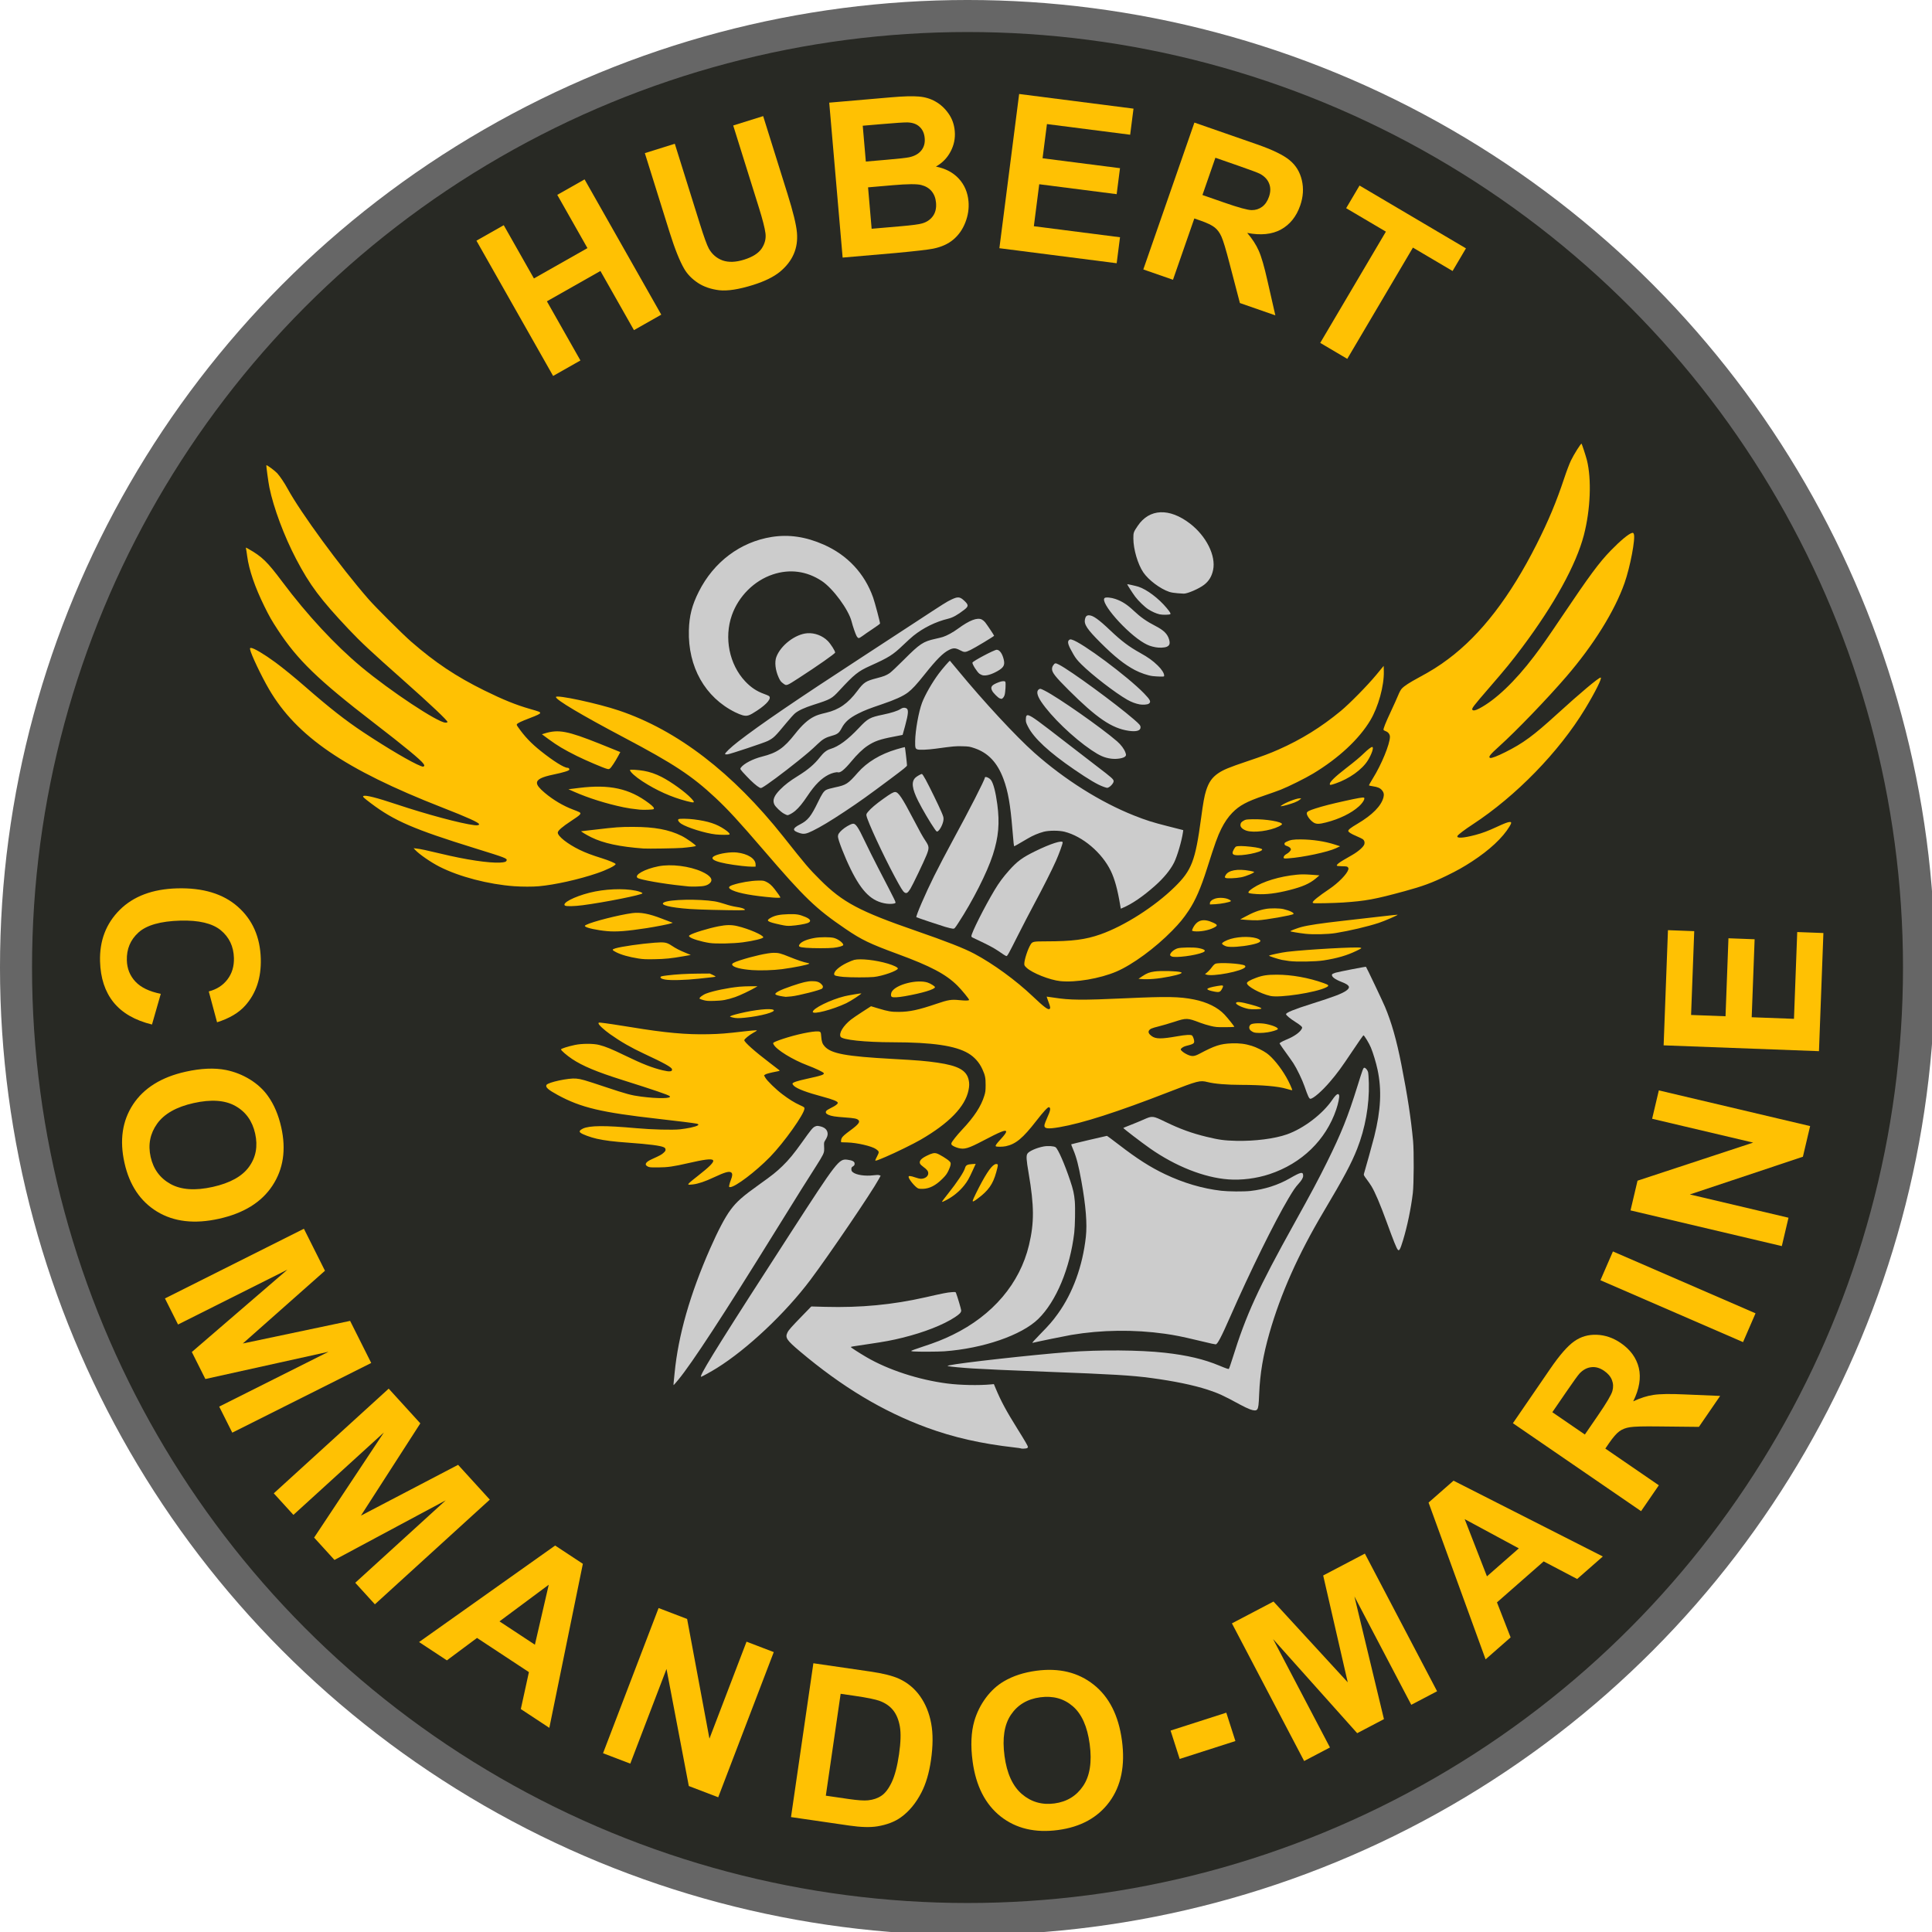 <?xml version="1.0" encoding="UTF-8" standalone="no"?>
<!-- Created with Inkscape (http://www.inkscape.org/) -->

<svg
   xmlns:dc="http://purl.org/dc/elements/1.1/"
   xmlns:cc="http://creativecommons.org/ns#"
   xmlns:rdf="http://www.w3.org/1999/02/22-rdf-syntax-ns#"
   xmlns:svg="http://www.w3.org/2000/svg"
   xmlns="http://www.w3.org/2000/svg"
   xmlns:sodipodi="http://sodipodi.sourceforge.net/DTD/sodipodi-0.dtd"
   xmlns:inkscape="http://www.inkscape.org/namespaces/inkscape"
   width="64.266mm"
   height="64.266mm"
   viewBox="0 0 64.266 64.266"
   version="1.1"
   id="svg8"
   inkscape:version="0.92.4 (5da689c313, 2019-01-14)"
   sodipodi:docname="commando hubertv1.svg">
  <defs
     id="defs2">
    <pattern
       y="0"
       x="0"
       height="6"
       width="6"
       patternUnits="userSpaceOnUse"
       id="EMFhbasepattern" />
  </defs>
  <sodipodi:namedview
     id="base"
     pagecolor="#ffffff"
     bordercolor="#666666"
     borderopacity="1.0"
     inkscape:pageopacity="0.0"
     inkscape:pageshadow="2"
     inkscape:zoom="2.8"
     inkscape:cx="173.09968"
     inkscape:cy="138.58398"
     inkscape:document-units="mm"
     inkscape:current-layer="g61"
     showgrid="false"
     fit-margin-top="0"
     fit-margin-left="0"
     fit-margin-right="0"
     fit-margin-bottom="0"
     inkscape:pagecheckerboard="true"
     inkscape:window-width="1920"
     inkscape:window-height="1001"
     inkscape:window-x="-9"
     inkscape:window-y="-9"
     inkscape:window-maximized="1"
     inkscape:snap-nodes="false" />
  <g
     inkscape:label="Calque 1"
     inkscape:groupmode="layer"
     id="layer1"
     transform="translate(-102.427,-151.474)">
    <g
       transform="matrix(0.265,0,0,0.265,102.427,151.474)"
       id="g61">
      <circle
         r="119.437"
         cy="121.447"
         cx="121.447"
         id="path23"
         style="opacity:1;fill:#282924;fill-opacity:1;fill-rule:evenodd;stroke:#666666;stroke-width:4.021;stroke-linejoin:miter;stroke-miterlimit:4;stroke-dasharray:none;stroke-opacity:1" />
      <g
         transform="translate(-386.273,17.64)"
         id="g946">
        <path
           style="fill:#cccccc;stroke-width:0.058"
           d="m 514.42,164.169 c -0.016,-0.016 -0.381,-0.07 -0.809,-0.118 -4.197,-0.477 -7.65,-1.261 -11.017,-2.5 -5.513,-2.03 -10.628,-5.103 -15.908,-9.559 -1.681,-1.418 -1.881,-1.721 -1.569,-2.367 0.153,-0.316 0.469,-0.673 1.854,-2.099 l 1.139,-1.172 1.745,0.048 c 4.442,0.121 8.472,-0.263 12.586,-1.199 2.221,-0.505 2.734,-0.606 3.276,-0.644 0.495,-0.035 0.508,-0.033 0.561,0.104 0.181,0.465 0.649,2.041 0.649,2.188 0,0.253 -0.184,0.452 -0.781,0.845 -1.472,0.968 -3.866,1.908 -6.572,2.578 -1.361,0.337 -2.188,0.491 -4.338,0.808 -2.181,0.321 -2.152,0.316 -2.152,0.377 0,0.054 1.018,0.711 1.941,1.252 2.728,1.6 6.574,2.855 10.159,3.314 1.619,0.208 3.949,0.255 5.467,0.112 l 0.378,-0.036 0.227,0.545 c 0.666,1.596 1.324,2.816 2.738,5.082 0.978,1.566 1.31,2.143 1.31,2.275 0,0.042 -0.051,0.104 -0.112,0.137 -0.114,0.061 -0.716,0.085 -0.77,0.03 z m 28.762,-4.905 c -0.262,-0.093 -0.825,-0.359 -1.251,-0.593 -2.004,-1.1 -2.771,-1.452 -4.099,-1.88 -1.791,-0.577 -4.181,-1.071 -7.057,-1.457 -2.464,-0.331 -4.771,-0.469 -13.175,-0.789 -4.641,-0.177 -7.462,-0.302 -9.219,-0.409 -1.187,-0.072 -2.86,-0.228 -3.071,-0.287 -0.146,-0.04 -0.135,-0.048 0.133,-0.109 1.346,-0.306 10.35,-1.308 14.949,-1.664 3.865,-0.299 8.975,-0.264 12.085,0.085 2.839,0.318 4.914,0.809 6.877,1.628 0.86,0.359 1.121,0.445 1.173,0.391 0.037,-0.039 0.239,-0.62 0.449,-1.292 1.723,-5.527 3.194,-8.74 7.759,-16.955 2.123,-3.82 3.041,-5.54 4.113,-7.707 1.8,-3.638 2.617,-5.678 3.814,-9.521 0.66,-2.121 0.733,-2.316 0.866,-2.316 0.159,0 0.389,0.265 0.468,0.539 0.039,0.136 0.084,0.765 0.1,1.409 0.068,2.731 -0.456,5.672 -1.468,8.231 -0.736,1.862 -1.673,3.616 -4.234,7.927 -3.172,5.339 -5.368,10.269 -6.783,15.223 -0.793,2.777 -1.182,5.092 -1.282,7.634 -0.054,1.362 -0.1,1.725 -0.247,1.921 -0.13,0.175 -0.391,0.173 -0.9,-0.006 z m -72.351,-3.339 c 0.018,-0.168 0.074,-0.724 0.124,-1.236 0.461,-4.724 1.933,-9.877 4.462,-15.618 0.996,-2.261 1.861,-3.902 2.547,-4.83 0.771,-1.044 1.525,-1.71 3.641,-3.218 1.604,-1.144 2.104,-1.541 2.892,-2.304 0.787,-0.76 1.449,-1.565 2.464,-2.993 1.12,-1.576 1.333,-1.834 1.619,-1.96 0.21,-0.093 0.286,-0.099 0.563,-0.043 0.623,0.125 0.964,0.42 1.016,0.879 0.03,0.267 -0.064,0.533 -0.34,0.963 -0.092,0.143 -0.119,0.268 -0.109,0.494 0.038,0.813 0.03,0.878 -0.158,1.277 -0.102,0.216 -0.445,0.792 -0.762,1.28 -0.805,1.239 -2.64,4.17 -5.217,8.332 -6.476,10.46 -10.456,16.551 -12.16,18.609 -0.306,0.37 -0.57,0.673 -0.586,0.673 -0.016,0 -0.014,-0.137 0.004,-0.305 z m 3.439,-0.872 c 0.239,-0.776 3.146,-5.412 11.223,-17.901 5.855,-9.052 6.088,-9.353 7.147,-9.22 0.632,0.08 0.909,0.229 0.907,0.489 -0.002,0.183 -0.039,0.24 -0.246,0.372 -0.13,0.082 -0.16,0.145 -0.16,0.328 0,0.181 0.036,0.256 0.177,0.375 0.418,0.352 1.558,0.522 2.605,0.389 0.41,-0.052 0.607,-0.054 0.727,-0.009 l 0.165,0.063 -0.228,0.421 c -0.882,1.631 -6.263,9.559 -8.598,12.668 -3.137,4.177 -7.921,8.684 -11.737,11.059 -0.715,0.445 -1.891,1.095 -1.98,1.095 -0.023,0 -0.024,-0.059 -0.002,-0.131 z m 26.651,-3.053 c -0.152,-0.012 -0.276,-0.045 -0.276,-0.072 0,-0.028 0.635,-0.259 1.411,-0.513 1.656,-0.543 2.598,-0.914 3.795,-1.497 5.037,-2.451 8.44,-6.456 9.588,-11.282 0.665,-2.797 0.655,-4.889 -0.046,-9.001 -0.294,-1.725 -0.323,-2.187 -0.156,-2.461 0.188,-0.308 1.147,-0.736 2.022,-0.901 0.541,-0.102 1.312,-0.054 1.515,0.094 0.318,0.233 1.133,2.098 1.841,4.213 0.376,1.123 0.489,1.635 0.573,2.588 0.07,0.794 0.029,3.087 -0.07,3.926 -0.524,4.453 -2.267,8.63 -4.516,10.826 -2.095,2.045 -6.921,3.707 -11.798,4.063 -0.759,0.055 -3.258,0.066 -3.883,0.017 z m 37.444,-0.983 c -0.224,-0.047 -1.101,-0.253 -1.949,-0.457 -1.714,-0.413 -2.714,-0.613 -3.926,-0.783 -3.884,-0.545 -7.931,-0.494 -11.75,0.148 -0.693,0.117 -4.154,0.825 -4.85,0.993 -0.11,0.027 0.15,-0.272 0.954,-1.092 1.155,-1.178 1.55,-1.633 2.213,-2.553 1.88,-2.608 3.111,-5.986 3.517,-9.656 0.181,-1.635 0,-3.905 -0.562,-7.009 -0.356,-1.97 -0.619,-2.983 -1.016,-3.921 -0.156,-0.367 -0.274,-0.677 -0.263,-0.688 0.026,-0.026 4.399,-1.063 4.481,-1.062 0.034,0 0.729,0.514 1.545,1.142 2.271,1.748 3.901,2.788 5.738,3.663 2.337,1.113 4.72,1.815 7.087,2.088 0.879,0.101 2.802,0.115 3.623,0.026 1.789,-0.194 3.505,-0.744 4.985,-1.598 1.39,-0.802 1.658,-0.852 1.658,-0.311 0,0.251 -0.178,0.561 -0.572,0.995 -0.413,0.456 -0.648,0.798 -1.274,1.853 -1.781,3 -4.811,9.155 -7.315,14.857 -1.121,2.552 -1.602,3.467 -1.82,3.456 -0.054,-0.003 -0.282,-0.043 -0.506,-0.09 z m 23.368,-11.785 c -0.184,-0.23 -0.509,-1.037 -1.409,-3.505 -0.814,-2.23 -1.443,-3.709 -1.902,-4.47 -0.119,-0.197 -0.391,-0.591 -0.605,-0.877 -0.337,-0.45 -0.383,-0.539 -0.34,-0.669 0.129,-0.395 1.118,-3.968 1.298,-4.687 0.832,-3.336 0.955,-5.84 0.413,-8.398 -0.181,-0.855 -0.554,-2.092 -0.835,-2.77 -0.223,-0.539 -0.832,-1.541 -0.935,-1.541 -0.032,0 -0.658,0.896 -1.39,1.992 -1.408,2.106 -1.871,2.738 -2.805,3.833 -1.01,1.184 -2.116,2.144 -2.471,2.144 -0.15,0 -0.313,-0.349 -0.727,-1.551 -0.282,-0.821 -0.971,-2.251 -1.395,-2.899 -0.168,-0.256 -0.577,-0.838 -0.909,-1.294 -0.333,-0.456 -0.657,-0.918 -0.721,-1.027 l -0.117,-0.198 0.177,-0.126 c 0.097,-0.069 0.43,-0.229 0.739,-0.355 0.953,-0.388 1.689,-0.92 1.893,-1.367 0.057,-0.125 0.044,-0.165 -0.095,-0.31 -0.088,-0.092 -0.416,-0.327 -0.73,-0.522 -0.609,-0.379 -1.166,-0.841 -1.166,-0.968 0,-0.198 1.029,-0.616 3.199,-1.301 2.806,-0.885 3.859,-1.286 4.376,-1.666 0.556,-0.408 0.403,-0.691 -0.577,-1.071 -0.892,-0.346 -1.326,-0.685 -1.222,-0.957 0.018,-0.048 0.21,-0.142 0.426,-0.209 0.371,-0.115 3.799,-0.782 3.832,-0.746 0.081,0.088 2.086,4.306 2.386,5.019 0.82,1.948 1.455,4.183 2.057,7.242 0.769,3.905 1.201,6.719 1.471,9.597 0.119,1.264 0.099,5.454 -0.031,6.544 -0.23,1.924 -0.697,4.174 -1.232,5.933 -0.348,1.144 -0.485,1.39 -0.654,1.178 z m -21.28,-8.831 c -3.031,-0.224 -6.619,-1.644 -9.819,-3.885 -1.091,-0.764 -3.401,-2.533 -3.358,-2.572 0.021,-0.019 0.43,-0.187 0.91,-0.373 0.48,-0.186 1.225,-0.495 1.655,-0.685 1.09,-0.483 1.116,-0.48 2.721,0.297 1.842,0.893 3.306,1.424 5.15,1.871 1.583,0.384 2.241,0.473 3.724,0.508 2.325,0.054 4.829,-0.264 6.377,-0.81 2.106,-0.743 4.49,-2.562 5.705,-4.351 0.47,-0.692 0.766,-0.882 0.85,-0.546 0.053,0.211 -0.118,1.041 -0.365,1.768 -1.302,3.841 -4.328,6.776 -8.367,8.118 -1.637,0.544 -3.522,0.784 -5.183,0.661 z m -28.242,-28.247 c -0.99,-0.683 -1.352,-0.896 -2.405,-1.413 -0.64,-0.314 -1.261,-0.612 -1.381,-0.661 -0.155,-0.064 -0.218,-0.125 -0.218,-0.212 0,-0.407 1.63,-3.647 2.911,-5.787 0.549,-0.917 1.065,-1.615 1.81,-2.452 1.035,-1.161 1.66,-1.622 3.283,-2.419 1.923,-0.945 3.456,-1.436 3.453,-1.105 -0.002,0.196 -0.457,1.448 -0.842,2.312 -0.521,1.171 -1.617,3.344 -2.759,5.468 -0.516,0.96 -1.426,2.713 -2.022,3.897 -1.174,2.333 -1.316,2.588 -1.438,2.588 -0.044,0 -0.221,-0.097 -0.392,-0.215 z m -7.291,-3.449 c -0.733,-0.218 -3.478,-1.14 -3.617,-1.215 -0.12,-0.065 1.123,-2.952 2.22,-5.155 0.557,-1.12 1.606,-3.122 2.329,-4.45 2.093,-3.839 4.041,-7.651 4.041,-7.906 0,-0.213 0.548,-0.004 0.77,0.294 0.302,0.404 0.592,1.517 0.795,3.046 0.314,2.373 0.162,4.101 -0.558,6.34 -0.714,2.219 -2.529,5.801 -4.34,8.565 -0.455,0.695 -0.472,0.712 -0.675,0.709 -0.114,-0.002 -0.548,-0.105 -0.964,-0.229 z m 21.963,-2.727 c -0.325,-1.963 -0.692,-3.296 -1.186,-4.312 -1.111,-2.285 -3.528,-4.329 -5.799,-4.903 -0.684,-0.173 -1.975,-0.171 -2.623,0.005 -0.683,0.185 -1.338,0.463 -1.988,0.844 -1.359,0.796 -1.663,0.972 -1.691,0.972 -0.058,0 -0.098,-0.355 -0.242,-2.118 -0.256,-3.127 -0.548,-4.782 -1.117,-6.316 -0.764,-2.06 -1.92,-3.29 -3.638,-3.872 -0.618,-0.209 -0.699,-0.222 -1.525,-0.245 -0.87,-0.023 -1.091,-0.003 -3.374,0.307 -0.986,0.134 -2.003,0.175 -2.257,0.091 -0.275,-0.091 -0.305,-0.197 -0.294,-1.051 0.018,-1.331 0.438,-3.674 0.861,-4.798 0.369,-0.982 1.267,-2.549 2.099,-3.665 0.454,-0.609 1.351,-1.643 1.403,-1.616 0.013,0.007 0.472,0.557 1.02,1.222 3.193,3.879 7.286,8.295 9.56,10.313 3.813,3.385 8.326,6.226 12.545,7.897 1.496,0.593 2.327,0.856 4.175,1.323 0.816,0.206 1.597,0.405 1.736,0.442 l 0.253,0.067 -0.038,0.268 c -0.157,1.101 -0.724,3.028 -1.122,3.816 -0.472,0.933 -1.303,1.94 -2.404,2.915 -1.527,1.351 -2.888,2.278 -4.07,2.771 l -0.208,0.087 z m -29.309,-0.184 c -1.855,-0.253 -3.096,-1.443 -4.518,-4.332 -0.757,-1.538 -1.601,-3.699 -1.601,-4.099 0,-0.27 0.13,-0.475 0.526,-0.834 0.353,-0.32 0.979,-0.688 1.298,-0.763 0.379,-0.089 0.681,0.341 1.585,2.254 0.365,0.772 1.112,2.268 1.661,3.324 2.205,4.247 2.222,4.281 2.135,4.364 -0.108,0.105 -0.638,0.146 -1.087,0.085 z m 2.219,-1.422 c -0.191,-0.134 -0.474,-0.594 -1.216,-1.98 -1.478,-2.757 -3.413,-6.936 -3.541,-7.648 -0.032,-0.179 -0.008,-0.238 0.203,-0.492 0.357,-0.429 0.973,-0.952 1.917,-1.626 0.916,-0.655 1.254,-0.848 1.479,-0.848 0.405,0 0.89,0.724 2.302,3.432 0.818,1.569 1.133,2.133 1.514,2.705 0.468,0.703 0.48,0.882 0.118,1.794 -0.304,0.764 -1.747,3.777 -2.018,4.212 -0.336,0.539 -0.497,0.635 -0.758,0.452 z m -13.136,-7.44 c -0.964,-0.304 -0.954,-0.58 0.04,-1.091 0.985,-0.506 1.382,-1 2.259,-2.811 0.495,-1.021 0.704,-1.334 1.009,-1.511 0.148,-0.086 0.577,-0.21 1.113,-0.323 1.421,-0.299 1.63,-0.434 2.875,-1.856 1.147,-1.311 2.839,-2.33 4.847,-2.921 0.568,-0.167 1.043,-0.293 1.057,-0.279 0.028,0.028 0.267,2.077 0.267,2.292 0,0.119 -0.337,0.394 -2.079,1.697 -2.781,2.079 -3.888,2.871 -5.686,4.064 -1.845,1.224 -3.073,1.963 -4.072,2.451 -0.821,0.401 -1.109,0.452 -1.629,0.288 z m 16.938,-0.515 c -0.549,-0.78 -1.559,-2.496 -2.07,-3.519 -0.78,-1.561 -0.88,-2.415 -0.34,-2.927 0.172,-0.164 0.688,-0.46 0.802,-0.461 0.055,0 0.239,0.274 0.477,0.712 0.495,0.91 1.639,3.255 1.993,4.086 0.243,0.57 0.269,0.675 0.244,0.96 -0.046,0.513 -0.444,1.296 -0.739,1.454 -0.096,0.051 -0.146,0.01 -0.367,-0.305 z m -18.913,-1.921 c -0.405,-0.22 -1.068,-0.852 -1.211,-1.156 -0.256,-0.544 -0.037,-1.099 0.743,-1.886 0.592,-0.597 1.208,-1.068 2.181,-1.669 1.316,-0.813 2.102,-1.483 2.825,-2.407 0.439,-0.562 0.832,-0.867 1.298,-1.007 1.04,-0.315 2.167,-1.149 3.588,-2.657 1.098,-1.164 1.363,-1.31 3.003,-1.649 1.047,-0.216 1.844,-0.471 2.19,-0.7 0.278,-0.184 0.492,-0.214 0.734,-0.104 0.309,0.141 0.275,0.659 -0.144,2.206 -0.168,0.621 -0.31,1.134 -0.316,1.141 -0.006,0.007 -0.506,0.106 -1.112,0.22 -1.728,0.325 -2.422,0.568 -3.306,1.158 -0.588,0.392 -1.305,1.084 -2.026,1.957 -0.832,1.007 -1.384,1.456 -1.676,1.363 -0.182,-0.058 -0.749,0.085 -1.161,0.292 -0.916,0.461 -1.724,1.266 -2.632,2.624 -0.653,0.977 -1.075,1.493 -1.572,1.924 -0.302,0.262 -0.806,0.541 -0.973,0.539 -0.048,0 -0.243,-0.085 -0.433,-0.188 z m -3.086,-3.284 c -0.323,-0.166 -0.972,-0.737 -1.609,-1.415 -0.853,-0.908 -0.848,-0.9 -0.705,-1.093 0.367,-0.496 1.504,-1.086 2.648,-1.373 1.884,-0.474 2.738,-1.061 4.146,-2.853 0.868,-1.105 1.614,-1.782 2.385,-2.167 0.381,-0.19 0.711,-0.296 1.512,-0.485 1.614,-0.38 2.751,-1.174 3.914,-2.734 0.8,-1.073 1.061,-1.246 2.416,-1.596 0.914,-0.236 1.2,-0.348 1.646,-0.644 0.175,-0.116 0.991,-0.886 1.813,-1.71 1.967,-1.972 2.395,-2.256 3.901,-2.588 0.372,-0.082 0.808,-0.191 0.968,-0.242 0.51,-0.163 1.261,-0.574 1.89,-1.036 1.448,-1.062 2.43,-1.438 2.999,-1.148 0.126,0.065 0.31,0.218 0.409,0.342 0.241,0.302 1.13,1.634 1.13,1.693 0,0.067 -2.442,1.535 -2.973,1.787 -0.662,0.314 -0.759,0.317 -1.292,0.036 -0.592,-0.312 -0.854,-0.318 -1.413,-0.035 -0.745,0.378 -1.553,1.189 -3.024,3.036 -1.026,1.288 -1.575,1.884 -2.113,2.293 -0.61,0.464 -1.636,0.929 -3.258,1.478 -1.629,0.551 -2.187,0.77 -2.988,1.172 -1.092,0.548 -1.676,1.062 -2.071,1.82 -0.317,0.608 -0.516,0.767 -1.208,0.959 -0.82,0.227 -1.178,0.433 -1.815,1.045 -0.762,0.73 -1.252,1.153 -2.478,2.14 -1.849,1.488 -3.979,3.067 -4.479,3.321 -0.157,0.08 -0.193,0.08 -0.349,0 z M 524.763,81.108 c -0.739,-0.263 -1.809,-0.896 -3.672,-2.172 -3.129,-2.144 -5.04,-3.915 -5.772,-5.351 -0.245,-0.481 -0.278,-0.588 -0.278,-0.914 0,-0.471 0.107,-0.61 0.387,-0.504 0.478,0.181 1.106,0.638 4.731,3.451 1.216,0.943 2.929,2.264 3.808,2.935 1.888,1.442 2.096,1.627 2.096,1.868 0,0.287 -0.549,0.841 -0.826,0.833 -0.042,-0.002 -0.255,-0.066 -0.475,-0.144 z m 0.963,-3.52 c -0.826,-0.113 -1.419,-0.372 -2.46,-1.076 -2.287,-1.545 -5.048,-4.206 -6.291,-6.061 -0.55,-0.821 -0.642,-1.371 -0.265,-1.583 0.145,-0.082 0.182,-0.072 0.696,0.185 1.653,0.826 7.119,4.651 9.089,6.362 0.503,0.437 0.906,0.982 1.054,1.429 0.087,0.261 0.087,0.297 0.002,0.427 -0.17,0.26 -1.085,0.419 -1.826,0.318 z m -48.434,-0.579 c -0.063,-0.102 0.719,-0.848 1.628,-1.552 2.77,-2.148 7.232,-5.191 15.589,-10.635 1.76,-1.146 4.743,-3.096 6.631,-4.332 3.773,-2.472 3.936,-2.574 4.564,-2.875 0.777,-0.372 1.053,-0.356 1.544,0.093 0.629,0.575 0.638,0.746 0.063,1.191 -0.85,0.657 -1.434,0.982 -2.023,1.125 -1.563,0.378 -3.095,1.13 -4.351,2.133 -0.24,0.192 -0.834,0.73 -1.321,1.197 -1.264,1.213 -1.777,1.535 -4.135,2.595 -1.488,0.669 -1.97,1.055 -3.85,3.087 -0.955,1.033 -1.085,1.104 -3.287,1.807 -1.079,0.344 -1.852,0.703 -2.279,1.058 -0.166,0.138 -0.658,0.683 -1.093,1.21 -1.427,1.73 -1.582,1.88 -2.332,2.26 -0.44,0.222 -4.677,1.635 -5.034,1.678 -0.18,0.022 -0.283,0.009 -0.312,-0.039 z M 527.959,74.094 c -2.127,-0.31 -4.008,-1.587 -7.571,-5.141 -1.636,-1.631 -2.06,-2.17 -2.06,-2.614 0,-0.162 0.046,-0.315 0.131,-0.44 0.23,-0.337 0.287,-0.345 0.757,-0.103 1.429,0.735 7.031,4.83 9.368,6.847 0.739,0.638 0.854,0.776 0.854,1.021 0,0.416 -0.527,0.57 -1.478,0.431 z m -48.457,-1.946 c -0.192,-0.047 -0.617,-0.218 -0.944,-0.38 -3.781,-1.871 -5.942,-5.695 -5.814,-10.29 0.051,-1.825 0.39,-3.15 1.239,-4.84 1.88,-3.744 5.221,-6.252 9.158,-6.877 2.153,-0.342 4.272,-0.03 6.517,0.958 2.99,1.316 5.153,3.632 6.217,6.658 0.221,0.628 0.889,3.147 0.863,3.256 -0.01,0.042 -0.423,0.345 -0.918,0.672 -0.495,0.327 -1.069,0.724 -1.277,0.881 -0.224,0.169 -0.425,0.279 -0.495,0.269 -0.066,-0.01 -0.175,-0.119 -0.249,-0.25 -0.143,-0.253 -0.478,-1.227 -0.63,-1.832 -0.373,-1.48 -2.335,-4.149 -3.733,-5.077 -1.892,-1.256 -4.023,-1.542 -6.162,-0.827 -2.333,0.78 -4.292,2.73 -5.131,5.108 -1.002,2.84 -0.33,6.182 1.671,8.31 0.719,0.764 1.456,1.253 2.394,1.587 0.24,0.085 0.495,0.194 0.567,0.24 0.402,0.261 -0.186,0.999 -1.469,1.843 -0.985,0.649 -1.232,0.73 -1.803,0.591 z m 49.849,-1.364 c -0.517,-0.092 -1.069,-0.299 -1.587,-0.596 -1.511,-0.864 -4.41,-3.1 -5.747,-4.433 -0.516,-0.515 -0.715,-0.763 -1,-1.253 -0.677,-1.16 -0.809,-1.595 -0.548,-1.806 0.107,-0.086 0.166,-0.094 0.346,-0.046 1.245,0.334 6.99,4.611 9.066,6.749 0.803,0.827 0.916,1.079 0.58,1.299 -0.166,0.109 -0.735,0.152 -1.111,0.085 z m -17.596,-0.762 c -0.205,-0.081 -0.802,-0.678 -0.935,-0.936 -0.267,-0.515 -0.087,-0.748 0.848,-1.098 0.394,-0.147 0.713,-0.167 0.793,-0.05 0.088,0.129 0.018,1.372 -0.097,1.699 -0.091,0.26 -0.267,0.455 -0.404,0.446 -0.033,-0.002 -0.125,-0.029 -0.205,-0.061 z m -27.14,-1.846 c -0.323,-0.237 -0.404,-0.342 -0.608,-0.791 -0.408,-0.899 -0.522,-1.924 -0.285,-2.557 0.55,-1.47 2.387,-2.876 3.894,-2.981 0.924,-0.064 1.901,0.305 2.56,0.967 0.363,0.365 0.932,1.257 0.929,1.457 -0.002,0.128 -2.222,1.685 -4.546,3.187 -1.562,1.01 -1.551,1.006 -1.944,0.718 z m 46.335,-0.95 c -0.582,-0.072 -1.532,-0.395 -2.21,-0.752 -1.31,-0.69 -2.567,-1.689 -4.307,-3.426 -1.707,-1.704 -2.111,-2.312 -1.971,-2.966 0.075,-0.351 0.226,-0.495 0.511,-0.487 0.506,0.013 1.205,0.51 2.647,1.88 1.425,1.354 2.354,2.054 3.787,2.851 0.995,0.554 1.574,0.97 2.192,1.574 0.506,0.495 0.802,0.961 0.803,1.263 0,0.126 -0.017,0.131 -0.508,0.123 -0.28,-0.004 -0.705,-0.032 -0.945,-0.061 z m -21.333,-0.104 c -0.104,-0.025 -0.278,-0.106 -0.386,-0.18 -0.299,-0.205 -0.954,-1.245 -0.89,-1.412 0.078,-0.203 2.737,-1.608 3.042,-1.608 0.374,0 0.727,0.507 0.897,1.287 0.14,0.643 -0.036,0.955 -0.784,1.383 -0.76,0.435 -1.459,0.632 -1.879,0.531 z m 21.702,-3.516 c -0.593,-0.113 -0.924,-0.233 -1.419,-0.516 -2.216,-1.266 -5.629,-5.166 -4.963,-5.67 0.157,-0.119 0.821,-0.056 1.354,0.128 0.823,0.284 1.469,0.699 2.278,1.462 0.876,0.826 1.621,1.349 2.759,1.934 1.014,0.522 1.488,0.99 1.689,1.665 0.156,0.526 0.074,0.785 -0.297,0.94 -0.288,0.12 -0.931,0.147 -1.401,0.057 z m 0.511,-4.133 c -0.425,-0.096 -0.951,-0.331 -1.427,-0.635 -0.434,-0.278 -1.244,-1.06 -1.628,-1.573 -0.327,-0.436 -1.041,-1.548 -1.012,-1.576 0.023,-0.023 1.128,0.228 1.415,0.321 1.051,0.341 2.533,1.459 3.536,2.666 0.42,0.506 0.537,0.699 0.466,0.77 -0.096,0.096 -0.967,0.114 -1.35,0.027 z m 2.232,-2.65 c -0.396,-0.027 -0.784,-0.092 -1.018,-0.17 -1.138,-0.381 -2.602,-1.48 -3.258,-2.445 -0.692,-1.02 -1.243,-2.892 -1.248,-4.245 -0.003,-0.75 0.018,-0.811 0.551,-1.6 1.463,-2.164 3.956,-2.273 6.549,-0.288 2.054,1.573 3.288,4.05 2.908,5.837 -0.172,0.808 -0.52,1.38 -1.126,1.852 -0.638,0.496 -2.123,1.138 -2.572,1.112 -0.081,-0.005 -0.436,-0.028 -0.788,-0.052 z"
           id="path942"
           inkscape:connector-curvature="0" />
        <path
           style="fill:#ffc103;fill-opacity:1;stroke-width:0.058"
           d="m 504.558,133.132 c 0.03,-0.056 0.344,-0.465 0.696,-0.909 1.196,-1.505 2.011,-2.736 2.156,-3.256 0.098,-0.348 0.284,-0.451 0.887,-0.486 l 0.45,-0.027 -0.378,0.829 c -0.472,1.034 -0.654,1.354 -1.071,1.878 -0.606,0.762 -1.431,1.429 -2.32,1.877 -0.44,0.222 -0.498,0.234 -0.421,0.092 z m 3.824,-0.087 c 0.044,-0.19 0.7,-1.523 1.167,-2.372 0.914,-1.662 1.503,-2.335 1.907,-2.179 0.112,0.043 0.091,0.206 -0.134,1.022 -0.413,1.497 -0.983,2.301 -2.353,3.316 -0.504,0.373 -0.635,0.421 -0.587,0.213 z m -6.869,-1.516 c -0.37,-0.169 -1.189,-1.162 -1.189,-1.442 0,-0.158 0.241,-0.138 0.833,0.067 0.277,0.096 0.588,0.174 0.692,0.174 0.53,-9.6e-4 0.942,-0.301 0.942,-0.688 0,-0.273 -0.148,-0.468 -0.611,-0.805 -0.192,-0.14 -0.378,-0.317 -0.413,-0.393 -0.153,-0.336 0.114,-0.655 0.851,-1.015 0.65,-0.318 0.922,-0.378 1.25,-0.278 0.325,0.099 1.298,0.694 1.561,0.954 0.18,0.178 0.194,0.216 0.166,0.46 -0.017,0.146 -0.142,0.492 -0.279,0.768 -0.203,0.41 -0.345,0.598 -0.777,1.025 -0.814,0.806 -1.568,1.195 -2.386,1.231 -0.311,0.014 -0.523,-0.006 -0.641,-0.06 z m -23.7,-0.402 c 0.023,-0.136 0.116,-0.437 0.208,-0.67 0.194,-0.49 0.213,-0.767 0.061,-0.905 -0.241,-0.218 -0.793,-0.069 -2.195,0.592 -1.101,0.519 -1.967,0.811 -2.642,0.891 -0.288,0.034 -0.539,0.047 -0.557,0.029 -0.082,-0.082 0.1,-0.252 1.186,-1.104 2.832,-2.223 2.639,-2.481 -1.201,-1.6 -1.886,0.432 -2.582,0.532 -3.78,0.539 -0.966,0.006 -1.098,-0.006 -1.307,-0.11 -0.466,-0.233 -0.289,-0.561 0.494,-0.916 1.061,-0.481 1.233,-0.575 1.481,-0.803 0.223,-0.206 0.265,-0.277 0.251,-0.426 -0.013,-0.139 -0.063,-0.201 -0.221,-0.278 -0.407,-0.199 -1.845,-0.384 -4.415,-0.569 -1.908,-0.137 -2.974,-0.27 -3.993,-0.497 -0.769,-0.171 -1.805,-0.552 -2.032,-0.747 -0.131,-0.113 -0.141,-0.145 -0.079,-0.261 0.039,-0.073 0.206,-0.194 0.371,-0.269 0.855,-0.39 2.743,-0.403 6.691,-0.049 1.978,0.178 4.527,0.244 5.497,0.143 0.364,-0.038 0.952,-0.131 1.308,-0.206 0.949,-0.201 1.258,-0.403 0.773,-0.506 -0.346,-0.073 -2.384,-0.328 -4.818,-0.602 -7.162,-0.807 -9.69,-1.407 -12.611,-2.993 -1.212,-0.658 -1.581,-0.991 -1.408,-1.27 0.205,-0.33 2.78,-0.881 3.704,-0.793 0.657,0.063 0.966,0.151 3.721,1.069 2.634,0.877 3.223,1.036 4.444,1.194 2.141,0.278 3.904,0.251 3.594,-0.056 -0.16,-0.159 -1.983,-0.781 -5.947,-2.031 -3.204,-1.01 -5,-1.761 -6.309,-2.636 -0.664,-0.444 -1.389,-1.072 -1.389,-1.201 0,-0.096 0.85,-0.368 1.743,-0.558 0.878,-0.187 2.31,-0.19 3.035,-0.006 0.831,0.211 1.552,0.507 3.298,1.353 2.141,1.037 3.349,1.511 4.677,1.833 0.879,0.213 1.239,0.174 1.181,-0.13 -0.049,-0.255 -0.992,-0.78 -3.47,-1.933 -1.644,-0.764 -2.962,-1.521 -4.3,-2.468 -0.771,-0.546 -1.457,-1.183 -1.457,-1.355 0,-0.105 0.029,-0.115 0.276,-0.092 0.503,0.047 2.289,0.311 3.849,0.57 4.211,0.699 6.912,0.945 9.673,0.88 1.524,-0.036 2.125,-0.084 4.499,-0.358 0.717,-0.083 1.383,-0.143 1.481,-0.133 0.164,0.016 0.137,0.041 -0.34,0.308 -0.537,0.301 -1.138,0.794 -1.138,0.934 0,0.243 1.329,1.425 3.195,2.842 0.623,0.473 1.169,0.893 1.212,0.933 0.065,0.059 0.017,0.084 -0.261,0.138 -0.892,0.171 -1.423,0.311 -1.541,0.406 l -0.128,0.104 0.163,0.284 c 0.227,0.396 1.325,1.465 2.123,2.067 0.869,0.656 1.53,1.066 2.226,1.382 0.52,0.236 0.563,0.268 0.563,0.421 0,0.667 -2.58,4.294 -4.323,6.079 -1.806,1.848 -4.368,3.786 -5.005,3.786 -0.147,0 -0.151,-0.009 -0.111,-0.247 z m 18.328,-3.117 c 0,-0.036 0.107,-0.27 0.239,-0.521 0.275,-0.526 0.265,-0.592 -0.135,-0.881 -0.518,-0.375 -2.378,-0.808 -3.619,-0.843 -0.383,-0.011 -0.717,-0.021 -0.741,-0.023 -0.074,-0.007 -0.048,-0.349 0.039,-0.515 0.116,-0.221 0.371,-0.448 1.138,-1.012 0.977,-0.718 1.217,-1.042 0.944,-1.278 -0.193,-0.167 -0.512,-0.227 -1.641,-0.308 -1.276,-0.092 -1.707,-0.16 -2.107,-0.332 -0.326,-0.14 -0.412,-0.326 -0.238,-0.52 0.06,-0.067 0.315,-0.223 0.568,-0.346 0.574,-0.281 0.848,-0.487 0.848,-0.638 0,-0.177 -0.6,-0.422 -1.855,-0.758 -2.072,-0.555 -3.251,-1 -3.66,-1.381 -0.108,-0.101 -0.179,-0.219 -0.168,-0.278 0.029,-0.149 0.594,-0.336 1.814,-0.602 1.836,-0.4 2.183,-0.517 2.109,-0.71 -0.048,-0.125 -1.047,-0.602 -2.046,-0.977 -1.862,-0.699 -3.907,-1.96 -4.248,-2.62 -0.081,-0.157 -0.08,-0.177 0.018,-0.25 0.147,-0.11 0.906,-0.389 1.733,-0.638 1.807,-0.545 3.71,-0.879 4.038,-0.71 0.132,0.068 0.149,0.119 0.181,0.551 0.051,0.684 0.146,0.966 0.434,1.286 0.823,0.916 2.657,1.254 8.536,1.576 3.179,0.174 4.198,0.259 5.635,0.47 2.62,0.385 3.654,0.963 3.914,2.191 0.089,0.419 0.082,0.748 -0.027,1.278 -0.422,2.054 -2.431,4.127 -6.008,6.201 -0.904,0.524 -3.113,1.608 -4.365,2.142 -1.12,0.478 -1.329,0.548 -1.329,0.448 z m 10.414,-1.548 c -0.355,-0.096 -0.717,-0.271 -0.822,-0.397 -0.041,-0.049 -0.057,-0.142 -0.036,-0.208 0.068,-0.214 0.695,-1.005 1.337,-1.687 1.527,-1.621 2.389,-2.94 2.797,-4.276 0.138,-0.453 0.158,-0.618 0.162,-1.33 0.005,-0.904 -0.063,-1.231 -0.409,-1.995 -0.383,-0.844 -0.991,-1.529 -1.768,-1.991 -1.611,-0.957 -4.499,-1.382 -9.437,-1.388 -3.543,-0.005 -6.384,-0.304 -6.593,-0.695 -0.235,-0.44 0.332,-1.376 1.3,-2.146 0.203,-0.161 0.853,-0.606 1.446,-0.988 l 1.077,-0.694 0.938,0.282 c 1.225,0.368 1.614,0.433 2.558,0.427 1.347,-0.008 2.468,-0.248 4.706,-1.01 1.49,-0.507 1.868,-0.568 2.881,-0.467 0.801,0.08 1.194,0.071 1.226,-0.027 0.03,-0.091 -0.915,-1.246 -1.473,-1.8 -1.433,-1.424 -3.346,-2.436 -7.465,-3.952 -3.554,-1.308 -4.539,-1.782 -6.556,-3.152 -3.75,-2.549 -5.111,-3.857 -10.317,-9.916 -3.115,-3.625 -4.463,-5.089 -6.051,-6.573 -2.941,-2.747 -5.232,-4.256 -11.46,-7.547 -5.325,-2.814 -8.54,-4.725 -8.54,-5.078 0,-0.331 5.252,0.794 7.93,1.699 7.31,2.469 14.256,7.803 20.625,15.837 2.854,3.601 3.161,3.961 4.614,5.413 2.819,2.818 4.941,3.947 12.002,6.389 3.82,1.321 6.081,2.208 7.349,2.885 2.385,1.272 5.194,3.319 7.32,5.335 1.444,1.369 1.943,1.743 2.125,1.592 0.124,-0.103 0.104,-0.231 -0.147,-0.91 -0.126,-0.342 -0.224,-0.628 -0.216,-0.635 0.007,-0.007 0.418,0.051 0.912,0.128 2.019,0.318 3.499,0.331 8.998,0.079 5.226,-0.239 6.756,-0.212 8.578,0.152 1.649,0.33 2.984,0.991 3.837,1.899 0.434,0.463 1.26,1.502 1.223,1.539 -0.018,0.018 -0.537,0.035 -1.153,0.039 -1.038,0.006 -1.172,-0.006 -1.818,-0.158 -0.383,-0.09 -0.972,-0.269 -1.307,-0.397 -1.612,-0.617 -1.713,-0.62 -3.282,-0.109 -0.607,0.198 -1.462,0.448 -1.901,0.557 -0.886,0.22 -1.104,0.312 -1.243,0.524 -0.134,0.205 -0.024,0.439 0.33,0.699 0.514,0.377 1.201,0.383 3.22,0.026 1.052,-0.186 1.688,-0.221 1.846,-0.102 0.116,0.087 0.274,0.516 0.274,0.744 0,0.277 -0.136,0.352 -1.066,0.583 -0.288,0.071 -0.619,0.299 -0.619,0.425 0,0.133 0.378,0.435 0.784,0.627 0.607,0.287 0.897,0.271 1.569,-0.086 1.925,-1.023 2.625,-1.249 4.042,-1.303 0.95,-0.036 1.7,0.057 2.523,0.315 0.573,0.18 1.394,0.585 1.863,0.918 0.74,0.527 1.732,1.74 2.457,3.003 0.358,0.623 0.801,1.597 0.75,1.648 -0.016,0.016 -0.33,-0.062 -0.698,-0.173 -1.056,-0.32 -3.068,-0.495 -5.737,-0.499 -1.793,-0.003 -3.313,-0.13 -4.193,-0.353 -0.946,-0.239 -1.197,-0.175 -4.893,1.262 -6.448,2.507 -10.82,3.912 -13.707,4.404 -1.519,0.259 -1.954,0.188 -1.865,-0.306 0.021,-0.119 0.166,-0.495 0.321,-0.837 0.434,-0.957 0.491,-1.284 0.237,-1.369 -0.129,-0.043 -0.712,0.59 -1.59,1.722 -1.684,2.174 -2.574,2.914 -3.827,3.179 -0.402,0.085 -1.172,0.089 -1.254,0.006 -0.076,-0.076 0.071,-0.295 0.541,-0.804 0.594,-0.645 0.801,-0.941 0.751,-1.073 -0.082,-0.215 -0.748,0.058 -2.895,1.184 -1.854,0.973 -2.345,1.117 -3.11,0.911 z m 37.088,-14.52 c -0.123,-0.044 -0.301,-0.153 -0.395,-0.243 -0.23,-0.22 -0.217,-0.558 0.028,-0.741 0.227,-0.169 1.227,-0.203 1.914,-0.065 0.936,0.188 1.626,0.504 1.461,0.669 -0.108,0.108 -0.706,0.288 -1.254,0.377 -0.667,0.108 -1.455,0.11 -1.753,0.003 z m -65.384,-1.858 c -0.169,-0.041 -0.323,-0.09 -0.343,-0.11 -0.063,-0.063 0.372,-0.211 1.221,-0.415 1.91,-0.459 3.86,-0.66 4.222,-0.436 0.396,0.245 -1.583,0.788 -3.594,0.986 -0.759,0.075 -1.119,0.069 -1.506,-0.025 z m 10.038,-0.708 c 0,-0.432 2.207,-1.52 3.98,-1.962 0.439,-0.11 2.078,-0.387 2.108,-0.357 0.06,0.06 -1.313,0.957 -1.875,1.225 -1.706,0.813 -4.212,1.464 -4.212,1.094 z m 54.713,-0.369 c -0.709,-0.127 -1.584,-0.529 -1.584,-0.727 0,-0.229 0.578,-0.174 1.859,0.177 0.981,0.269 1.393,0.429 1.311,0.512 -0.081,0.081 -1.2,0.108 -1.586,0.039 z m -68.422,-1.105 c -0.238,-0.065 -0.461,-0.145 -0.494,-0.18 -0.104,-0.107 0.388,-0.487 0.854,-0.66 0.901,-0.334 2.687,-0.701 4.102,-0.843 0.331,-0.033 0.985,-0.06 1.452,-0.06 h 0.851 l -0.203,0.125 c -0.569,0.349 -2.021,1.039 -2.585,1.229 -1.06,0.357 -1.578,0.453 -2.614,0.481 -0.802,0.022 -0.989,0.01 -1.363,-0.092 z m 23.629,-0.411 c -0.149,-0.086 -0.133,-0.455 0.031,-0.697 0.597,-0.886 3.16,-1.52 4.457,-1.104 0.363,0.117 0.93,0.471 0.93,0.582 0,0.271 -1.611,0.755 -3.775,1.134 -0.88,0.154 -1.471,0.185 -1.643,0.084 z m -13.712,-0.059 c -0.397,-0.058 -0.735,-0.147 -0.856,-0.226 -0.26,-0.169 0.479,-0.565 2.037,-1.091 1.346,-0.455 1.937,-0.594 2.517,-0.595 0.584,-5.2e-4 0.873,0.088 1.15,0.352 0.243,0.232 0.275,0.383 0.12,0.573 -0.143,0.175 -2.978,0.897 -3.874,0.987 -0.349,0.035 -0.663,0.06 -0.697,0.057 -0.034,-0.004 -0.213,-0.029 -0.398,-0.056 z m 61.221,-0.06 c -1.271,-0.292 -2.934,-1.202 -2.934,-1.605 0,-0.157 0.409,-0.393 1.17,-0.675 0.796,-0.296 1.394,-0.385 2.572,-0.385 1.877,0 4.003,0.381 5.902,1.059 0.661,0.236 0.713,0.325 0.308,0.53 -1.281,0.649 -5.837,1.348 -7.019,1.077 z m -7.03,-0.543 c -0.566,-0.108 -0.871,-0.219 -0.871,-0.319 0,-0.11 0.488,-0.258 1.277,-0.386 0.747,-0.122 0.796,-0.096 0.591,0.308 -0.236,0.467 -0.364,0.517 -0.997,0.397 z m -19.333,-1.314 c -1.32,-0.14 -3.521,-1.013 -4.23,-1.679 -0.244,-0.229 -0.286,-0.3 -0.286,-0.486 0,-0.521 0.441,-1.871 0.797,-2.438 0.227,-0.362 0.351,-0.388 1.917,-0.389 3.327,-0.003 4.978,-0.216 6.872,-0.887 3.001,-1.063 6.78,-3.478 9.287,-5.934 2.146,-2.102 2.595,-3.272 3.319,-8.641 0.265,-1.967 0.411,-2.774 0.622,-3.443 0.335,-1.064 0.758,-1.671 1.53,-2.196 0.65,-0.442 1.343,-0.729 3.606,-1.491 2.064,-0.695 2.834,-0.984 3.974,-1.488 2.844,-1.259 5.343,-2.807 7.785,-4.824 1.12,-0.925 3.376,-3.219 4.475,-4.55 l 0.928,-1.124 0.017,0.689 c 0.044,1.804 -0.689,4.461 -1.696,6.148 -1.41,2.362 -3.978,4.752 -7.18,6.682 -0.971,0.585 -3.092,1.64 -4.068,2.024 -0.368,0.145 -1.296,0.476 -2.062,0.736 -2.211,0.751 -3.115,1.238 -4.019,2.165 -0.514,0.527 -0.969,1.188 -1.369,1.989 -0.476,0.953 -0.79,1.827 -1.815,5.054 -0.767,2.416 -1.447,3.97 -2.285,5.229 -0.646,0.97 -1.124,1.552 -2.07,2.52 -2.13,2.18 -4.992,4.279 -7.003,5.136 -2.059,0.878 -5.134,1.401 -7.046,1.199 z m -49.587,-0.194 c -0.431,-0.082 -0.593,-0.163 -0.593,-0.295 0,-0.106 0.105,-0.135 0.862,-0.23 1.092,-0.137 2.409,-0.212 3.917,-0.223 l 1.408,-0.01 0.363,0.167 c 0.2,0.092 0.363,0.187 0.363,0.211 0,0.024 -0.19,0.062 -0.421,0.084 -0.232,0.022 -0.996,0.105 -1.699,0.184 -1.588,0.179 -3.567,0.231 -4.2,0.111 z m 59.66,-0.076 -0.255,-0.022 0.484,-0.324 c 0.561,-0.376 0.896,-0.506 1.527,-0.593 0.821,-0.114 2.843,-0.06 3.308,0.087 0.325,0.103 -0.184,0.3 -1.41,0.547 -1.44,0.289 -2.676,0.393 -3.654,0.306 z m -37.275,-0.256 c -0.32,-0.028 -0.712,-0.083 -0.871,-0.123 -0.245,-0.06 -0.293,-0.095 -0.308,-0.219 -0.042,-0.36 0.62,-0.953 1.586,-1.42 0.351,-0.17 0.77,-0.34 0.93,-0.378 0.804,-0.19 2.717,0.022 4.217,0.468 0.752,0.223 1.287,0.488 1.262,0.623 -0.052,0.284 -1.939,0.945 -3.012,1.055 -0.691,0.071 -2.965,0.067 -3.804,-0.007 z m 45.49,-0.309 c -0.096,-0.044 -0.144,-0.082 -0.108,-0.084 0.118,-0.009 0.637,-0.514 0.862,-0.842 0.122,-0.177 0.304,-0.359 0.41,-0.409 0.442,-0.21 3.361,-0.038 3.712,0.219 0.057,0.041 0.083,0.111 0.062,0.164 -0.198,0.517 -4.202,1.289 -4.938,0.952 z m -57.022,-0.554 c -1.339,-0.099 -2.281,-0.343 -2.435,-0.629 -0.097,-0.181 0.132,-0.321 0.975,-0.595 1.588,-0.517 3.464,-0.935 4.22,-0.94 0.612,-0.004 0.9,0.07 1.975,0.51 0.939,0.384 1.887,0.702 2.256,0.757 0.176,0.026 0.26,0.062 0.226,0.097 -0.134,0.134 -1.849,0.479 -3.415,0.688 -1.05,0.14 -2.764,0.191 -3.802,0.115 z m 67.457,-1.133 c -0.332,-0.044 -0.737,-0.108 -0.9,-0.142 -0.489,-0.1 -1.668,-0.486 -1.62,-0.53 0.094,-0.086 1.587,-0.404 2.281,-0.486 2.488,-0.294 8.826,-0.648 9.21,-0.514 0.168,0.059 0.155,0.069 -0.554,0.411 -1.17,0.565 -2.393,0.919 -4.094,1.184 -0.992,0.155 -3.419,0.197 -4.324,0.076 z m -81.662,-0.316 c -1.198,-0.188 -2.189,-0.469 -2.828,-0.8 -0.531,-0.275 -0.538,-0.337 -0.06,-0.481 0.738,-0.221 3.181,-0.572 4.915,-0.705 1.231,-0.095 1.505,-0.047 2.141,0.374 0.561,0.371 0.95,0.57 1.784,0.916 l 0.607,0.251 -0.926,0.163 c -1.558,0.273 -2.267,0.345 -3.628,0.369 -1.078,0.019 -1.429,0.004 -2.004,-0.087 z m 66.913,-0.26 c -0.104,-0.048 -0.189,-0.129 -0.189,-0.182 0,-0.275 0.489,-0.704 0.959,-0.84 0.398,-0.115 1.963,-0.141 2.536,-0.041 0.865,0.151 1.091,0.355 0.618,0.557 -0.902,0.387 -3.463,0.717 -3.924,0.506 z m -45.889,-1.086 c -0.892,-0.073 -1.027,-0.157 -0.773,-0.479 0.252,-0.321 0.943,-0.601 1.877,-0.762 0.68,-0.117 1.936,-0.117 2.391,5.2e-4 0.538,0.138 1.221,0.657 1.176,0.892 -0.024,0.123 -0.563,0.277 -1.23,0.351 -0.633,0.071 -2.57,0.069 -3.441,-0.003 z m 52.808,-0.165 c -0.25,-0.06 -0.568,-0.252 -0.588,-0.355 -0.025,-0.131 0.534,-0.436 1.091,-0.597 1.181,-0.34 2.802,-0.327 3.5,0.028 0.494,0.251 0.163,0.491 -0.999,0.723 -1.168,0.234 -2.495,0.322 -3.004,0.201 z m -64.91,-0.439 c -1.079,-0.165 -2.317,-0.546 -2.527,-0.779 -0.093,-0.103 -0.092,-0.114 0.036,-0.203 0.371,-0.261 2.296,-0.853 3.617,-1.113 0.97,-0.191 1.618,-0.198 2.356,-0.023 1.423,0.336 3.253,1.127 3.253,1.406 0,0.152 -1.186,0.444 -2.556,0.628 -1.193,0.16 -3.391,0.205 -4.179,0.084 z m 74.767,-1.156 c -0.916,-0.105 -1.926,-0.281 -1.874,-0.328 0.096,-0.084 0.943,-0.402 1.38,-0.517 0.891,-0.236 2.459,-0.47 5.287,-0.789 1.566,-0.177 3.734,-0.425 4.819,-0.55 1.085,-0.126 1.98,-0.22 1.99,-0.21 0.054,0.054 -1.627,0.785 -2.358,1.025 -1.409,0.463 -3.648,0.991 -5.439,1.282 -0.959,0.156 -2.832,0.199 -3.805,0.087 z m -87.611,-0.328 c -1.272,-0.112 -2.622,-0.405 -2.789,-0.606 -0.054,-0.065 -0.023,-0.103 0.155,-0.193 0.793,-0.402 4.11,-1.245 5.77,-1.467 1.009,-0.135 2.107,0.07 3.697,0.689 0.571,0.222 1.116,0.431 1.212,0.462 l 0.174,0.058 -0.174,0.069 c -0.238,0.094 -1.945,0.428 -3.109,0.608 -2.448,0.378 -3.782,0.481 -4.938,0.379 z m 73.696,0.019 c -0.128,-0.013 -0.254,-0.044 -0.281,-0.07 -0.026,-0.026 0.019,-0.18 0.102,-0.343 0.521,-1.029 1.324,-1.238 2.549,-0.665 0.577,0.27 0.583,0.369 0.041,0.641 -0.637,0.32 -1.682,0.509 -2.411,0.437 z m -51.945,-0.825 c -1.725,-0.373 -1.905,-0.507 -1.2,-0.891 0.517,-0.282 1.103,-0.4 2.135,-0.432 1.043,-0.032 1.401,0.024 2.154,0.337 0.702,0.292 0.814,0.572 0.31,0.774 -0.317,0.127 -1.395,0.305 -2.087,0.345 -0.468,0.027 -0.668,0.007 -1.313,-0.133 z m 58.51,-0.605 -0.813,-0.067 0.494,-0.269 c 1.13,-0.617 1.833,-0.885 2.731,-1.044 0.588,-0.104 1.732,-0.092 2.211,0.024 0.805,0.194 1.378,0.48 1.242,0.619 -0.151,0.154 -3.552,0.75 -4.469,0.784 -0.32,0.012 -0.947,-0.009 -1.394,-0.046 z m -67.102,-1.262 c -1.022,-0.023 -2.277,-0.072 -2.789,-0.109 -2.555,-0.183 -3.866,-0.521 -3.239,-0.836 0.743,-0.373 4.303,-0.442 6.347,-0.123 0.304,0.047 0.892,0.202 1.307,0.343 0.455,0.155 1.002,0.292 1.377,0.347 0.666,0.097 1.064,0.224 1.115,0.357 0.036,0.094 -0.752,0.098 -4.119,0.021 z m -18.471,-0.539 c -0.416,-0.304 1.132,-1.114 3.071,-1.608 1.876,-0.477 4.248,-0.583 5.812,-0.26 0.456,0.094 0.844,0.245 0.844,0.327 0,0.191 -4.777,1.144 -7.513,1.499 -1.073,0.139 -2.056,0.158 -2.214,0.042 z m 80.955,-0.298 c 0,-0.221 0.27,-0.455 0.669,-0.581 0.497,-0.156 1.29,-0.106 1.706,0.108 0.225,0.116 0.294,0.178 0.249,0.224 -0.123,0.123 -1.255,0.342 -1.941,0.375 l -0.683,0.033 z m 12.999,-0.009 c -0.056,-0.017 -0.102,-0.053 -0.102,-0.08 0,-0.182 0.738,-0.778 2.091,-1.69 1.131,-0.762 2.223,-1.879 2.383,-2.437 0.037,-0.128 0.025,-0.201 -0.048,-0.29 -0.086,-0.106 -0.17,-0.121 -0.732,-0.132 -0.451,-0.009 -0.641,-0.033 -0.659,-0.086 -0.037,-0.111 0.259,-0.357 0.817,-0.682 0.275,-0.16 0.793,-0.46 1.152,-0.668 0.759,-0.439 1.404,-1.019 1.489,-1.337 0.069,-0.258 -0.008,-0.488 -0.209,-0.631 -0.085,-0.06 -0.441,-0.231 -0.792,-0.381 -0.679,-0.289 -1.018,-0.506 -1.018,-0.65 0,-0.16 0.307,-0.4 1.162,-0.904 1.87,-1.105 2.986,-2.243 3.257,-3.321 0.09,-0.358 0.029,-0.634 -0.196,-0.89 -0.235,-0.268 -0.529,-0.396 -1.116,-0.485 -0.256,-0.039 -0.484,-0.088 -0.508,-0.109 -0.024,-0.021 0.193,-0.416 0.482,-0.878 1.081,-1.728 2.146,-4.323 2.146,-5.224 0,-0.31 -0.206,-0.589 -0.522,-0.705 -0.141,-0.052 -0.267,-0.125 -0.279,-0.161 -0.046,-0.138 0.249,-0.884 0.897,-2.266 0.369,-0.787 0.788,-1.718 0.932,-2.07 0.173,-0.424 0.333,-0.714 0.474,-0.863 0.312,-0.328 0.945,-0.74 2.096,-1.362 1.612,-0.871 2.521,-1.442 3.713,-2.331 4.114,-3.069 7.777,-7.823 11.102,-14.413 1.488,-2.948 2.479,-5.32 3.465,-8.288 0.29,-0.874 0.643,-1.803 0.845,-2.227 0.367,-0.768 1.262,-2.186 1.332,-2.108 0.055,0.061 0.548,1.572 0.667,2.045 0.606,2.405 0.454,6.229 -0.375,9.423 -0.965,3.714 -3.726,8.732 -7.781,14.141 -1.306,1.741 -2.037,2.637 -4.104,5.025 -2.009,2.322 -2.236,2.62 -2.11,2.771 0.109,0.132 0.377,0.083 0.832,-0.153 2.046,-1.059 4.505,-3.396 6.911,-6.569 1.008,-1.329 1.618,-2.199 3.422,-4.88 3.546,-5.27 4.728,-6.871 6.192,-8.38 1.217,-1.255 2.264,-2.123 2.683,-2.224 0.129,-0.031 0.162,-0.01 0.224,0.14 0.223,0.54 -0.456,4.125 -1.165,6.144 -1.234,3.515 -3.882,7.773 -7.309,11.752 -2.412,2.801 -6.302,6.84 -8.414,8.738 -1.163,1.045 -1.414,1.367 -1.147,1.469 0.158,0.061 0.907,-0.225 1.917,-0.732 2.248,-1.129 3.496,-2.048 6.501,-4.786 2.934,-2.673 5.196,-4.57 5.453,-4.57 0.229,0 -0.674,1.817 -1.949,3.922 -3.275,5.406 -8.683,10.962 -14.134,14.523 -0.972,0.635 -1.795,1.257 -1.885,1.425 -0.182,0.341 0.71,0.293 2.257,-0.119 0.867,-0.231 1.571,-0.495 2.623,-0.984 1.019,-0.473 1.459,-0.64 1.687,-0.64 0.233,0 0.225,0.123 -0.035,0.555 -0.854,1.421 -2.506,2.964 -4.715,4.404 -1.072,0.699 -1.866,1.145 -3.182,1.785 -1.852,0.901 -3.002,1.324 -5.287,1.947 -3.746,1.021 -4.841,1.222 -7.698,1.418 -1.043,0.071 -3.583,0.126 -3.733,0.08 z m -67.872,-0.701 c -2.434,-0.206 -4.211,-0.524 -5.039,-0.902 -0.604,-0.276 -0.595,-0.474 0.032,-0.681 0.93,-0.307 2.25,-0.531 3.205,-0.545 0.577,-0.009 0.67,0.005 0.961,0.141 0.395,0.184 0.677,0.427 1.07,0.921 0.339,0.427 0.729,0.994 0.729,1.061 0,0.043 -0.481,0.046 -0.959,0.005 z m 60.77,-0.433 c -0.658,-0.042 -1.004,-0.098 -1.049,-0.172 -0.065,-0.105 0.101,-0.278 0.568,-0.592 1.216,-0.817 3.337,-1.461 5.5,-1.67 0.561,-0.054 0.953,-0.054 1.772,9.62e-4 0.578,0.039 1.057,0.075 1.062,0.08 0.006,0.005 -0.203,0.186 -0.465,0.401 -0.781,0.643 -1.653,1.027 -3.269,1.44 -1.661,0.424 -2.961,0.585 -4.12,0.512 z m -93.202,-0.985 c -3.246,-0.234 -6.916,-1.191 -9.39,-2.449 -1.089,-0.553 -2.536,-1.551 -3.058,-2.108 l -0.203,-0.217 0.349,0.039 c 0.515,0.057 1.329,0.229 3.05,0.644 3.164,0.763 6.04,1.195 7.463,1.12 0.551,-0.029 0.747,-0.091 0.811,-0.255 0.101,-0.264 -0.108,-0.345 -3.945,-1.534 -7.685,-2.382 -10.164,-3.452 -13.072,-5.645 -0.941,-0.709 -1.08,-0.843 -0.959,-0.918 0.248,-0.154 1.613,0.188 4.212,1.055 3.761,1.254 8.02,2.395 9.703,2.599 0.391,0.047 0.61,0.009 0.61,-0.109 0,-0.209 -1.379,-0.836 -4.677,-2.125 -12.172,-4.758 -18.24,-8.908 -21.701,-14.841 -0.958,-1.642 -2.271,-4.405 -2.363,-4.972 -0.029,-0.181 -0.019,-0.199 0.109,-0.199 0.336,0 1.659,0.784 3.049,1.806 0.954,0.701 2.422,1.897 3.709,3.02 3.115,2.718 5.069,4.25 7.349,5.764 3.022,2.005 6.121,3.826 7.197,4.229 0.281,0.105 0.326,0.109 0.403,0.031 0.077,-0.077 0.07,-0.113 -0.066,-0.318 -0.305,-0.461 -2.37,-2.165 -6.17,-5.091 -7.07,-5.444 -9.635,-7.928 -12.127,-11.739 -0.76,-1.163 -1.035,-1.645 -1.667,-2.928 -1.18,-2.396 -1.926,-4.57 -2.153,-6.277 -0.062,-0.463 -0.13,-0.906 -0.153,-0.983 -0.04,-0.139 -0.037,-0.138 0.303,0.054 1.726,0.978 2.352,1.588 4.295,4.182 3.069,4.099 6.609,7.91 9.876,10.633 3.645,3.038 9.592,6.976 10.561,6.995 0.148,0.003 0.244,-0.024 0.261,-0.075 0.052,-0.151 -2.108,-2.194 -5.535,-5.234 -4.121,-3.655 -5.344,-4.797 -6.901,-6.446 -3.505,-3.713 -4.862,-5.527 -6.569,-8.788 -1.502,-2.868 -2.826,-6.413 -3.35,-8.967 -0.131,-0.637 -0.42,-2.765 -0.382,-2.803 0.059,-0.059 1.092,0.707 1.367,1.013 0.349,0.388 0.916,1.231 1.282,1.907 1.634,3.012 6.643,9.852 10.191,13.914 0.877,1.005 4.296,4.41 5.332,5.311 3.042,2.645 5.639,4.377 9.197,6.133 2.365,1.167 3.974,1.817 5.76,2.327 1.111,0.317 1.241,0.369 1.241,0.494 0,0.113 -0.324,0.271 -1.376,0.673 -0.978,0.374 -1.409,0.577 -1.527,0.718 -0.068,0.081 -0.052,0.132 0.113,0.368 0.843,1.204 1.64,2.043 2.882,3.034 1.567,1.25 2.911,2.09 3.343,2.09 0.138,0 0.226,0.089 0.226,0.23 0,0.127 -0.745,0.358 -1.975,0.613 -1.495,0.31 -2.091,0.612 -2.091,1.061 0,0.286 0.31,0.676 0.988,1.245 1.073,0.899 2.306,1.629 3.526,2.088 0.339,0.127 0.69,0.27 0.781,0.317 0.342,0.177 0.213,0.323 -0.984,1.106 -1.14,0.747 -1.697,1.232 -1.697,1.479 0,0.449 1.213,1.41 2.7,2.139 0.777,0.381 1.549,0.674 2.848,1.079 0.878,0.274 1.714,0.629 1.714,0.726 0,0.192 -1.099,0.735 -2.353,1.161 -2.279,0.776 -5.275,1.444 -7.291,1.625 -0.756,0.068 -2.095,0.067 -3.064,-0.003 z m 21.916,0.03 c -0.096,-0.013 -0.462,-0.052 -0.813,-0.087 -2.332,-0.231 -5.372,-0.765 -5.646,-0.992 -0.443,-0.368 0.91,-1.118 2.623,-1.455 1.595,-0.314 3.916,-0.027 5.454,0.674 1.086,0.495 1.448,0.997 1.024,1.42 -0.313,0.313 -0.734,0.427 -1.655,0.446 -0.447,0.01 -0.892,0.007 -0.988,-0.007 z m 67.343,-1.083 c -0.105,-0.08 -0.105,-0.089 0.015,-0.323 0.324,-0.635 1.504,-0.85 3.055,-0.556 0.255,0.048 0.486,0.102 0.513,0.119 0.144,0.089 -0.978,0.566 -1.62,0.689 -0.683,0.131 -1.831,0.173 -1.963,0.072 z m -60.72,-1.499 c -3.044,-0.351 -4.304,-0.825 -3.379,-1.272 0.621,-0.3 1.978,-0.501 2.773,-0.411 1.373,0.156 2.336,0.772 2.345,1.501 l 0.003,0.271 -0.407,0.01 c -0.224,0.005 -0.825,-0.039 -1.336,-0.098 z m 68.027,-1.008 c -0.051,-0.132 0.114,-0.364 0.34,-0.478 0.277,-0.139 0.566,-0.435 0.566,-0.578 0,-0.168 -0.186,-0.327 -0.513,-0.438 -0.22,-0.075 -0.274,-0.12 -0.289,-0.244 -0.015,-0.131 0.022,-0.172 0.261,-0.292 0.468,-0.235 0.848,-0.296 1.79,-0.288 1.508,0.012 3.017,0.241 4.264,0.645 l 0.662,0.215 -0.517,0.245 c -0.998,0.474 -4.144,1.145 -5.95,1.269 -0.506,0.035 -0.582,0.028 -0.614,-0.056 z m -6.153,-0.369 c -0.171,-0.042 -0.261,-0.132 -0.261,-0.259 0,-0.209 0.284,-0.723 0.438,-0.793 0.202,-0.092 0.886,-0.084 1.827,0.021 0.889,0.099 1.453,0.237 1.453,0.353 0,0.343 -2.681,0.868 -3.457,0.678 z m -74.19,-0.805 c -3.036,-0.229 -5.035,-0.658 -6.57,-1.41 -0.634,-0.311 -1.375,-0.762 -1.253,-0.763 0.043,-5.2e-4 0.84,-0.091 1.772,-0.202 2.592,-0.308 3.084,-0.343 4.744,-0.341 2.672,0.003 4.466,0.335 6.071,1.125 0.62,0.305 1.878,1.197 1.794,1.272 -0.062,0.055 -0.816,0.161 -1.706,0.239 -0.679,0.06 -4.32,0.119 -4.851,0.079 z m 9.063,-1.768 c -1.284,-0.136 -3.602,-0.854 -4.356,-1.349 -0.318,-0.209 -0.468,-0.476 -0.319,-0.57 0.131,-0.083 1.192,-0.065 1.956,0.032 1.778,0.227 2.807,0.563 3.831,1.255 0.479,0.323 0.704,0.569 0.589,0.642 -0.089,0.057 -1.132,0.05 -1.701,-0.01 z m 66.626,-0.468 c -0.459,-0.145 -0.773,-0.425 -0.773,-0.689 0,-0.267 0.082,-0.386 0.393,-0.568 0.261,-0.153 0.318,-0.162 1.141,-0.183 1.635,-0.04 3.741,0.317 3.683,0.624 -0.01,0.052 -0.188,0.178 -0.395,0.28 -1.136,0.56 -3.138,0.825 -4.049,0.536 z m 8.399,-1.033 c -0.453,-0.287 -0.906,-0.937 -0.839,-1.204 0.044,-0.175 0.293,-0.302 1.108,-0.563 0.906,-0.291 1.986,-0.567 3.66,-0.937 1.609,-0.355 2.256,-0.468 2.391,-0.416 0.207,0.079 -0.114,0.643 -0.632,1.108 -0.944,0.85 -2.442,1.581 -4.112,2.007 -0.877,0.224 -1.23,0.225 -1.577,0.005 z m -84.582,-1.612 c -0.942,-0.1 -1.403,-0.168 -2.004,-0.292 -2.166,-0.449 -4.418,-1.156 -6.23,-1.955 l -0.711,-0.314 1.321,-0.164 c 3.839,-0.477 6.343,0.071 8.788,1.923 0.548,0.415 0.708,0.616 0.587,0.737 -0.07,0.07 -1.28,0.115 -1.751,0.065 z m 80.552,-0.523 c 0.427,-0.331 1.868,-0.896 2.274,-0.892 l 0.224,0.002 -0.202,0.173 c -0.111,0.095 -0.407,0.252 -0.657,0.348 -0.505,0.195 -1.459,0.462 -1.639,0.46 l -0.116,-0.002 0.116,-0.09 z M 472.449,82.916 c -1.891,-0.492 -3.761,-1.33 -5.53,-2.478 -0.9,-0.584 -1.569,-1.192 -1.569,-1.427 0,-0.079 1.037,-0.014 1.743,0.109 0.743,0.129 1.47,0.379 2.224,0.763 1.206,0.615 3.003,1.913 3.72,2.687 0.538,0.581 0.471,0.621 -0.587,0.346 z m 80.744,-2.136 c 0,-0.281 0.635,-0.9 2.033,-1.983 1.155,-0.894 1.713,-1.361 2.266,-1.894 0.511,-0.493 0.888,-0.779 1.025,-0.779 0.24,0 -0.046,0.879 -0.547,1.685 -0.72,1.156 -2.328,2.305 -4.057,2.898 -0.615,0.211 -0.719,0.222 -0.719,0.074 z m -90.719,-1.908 c -0.404,-0.093 -2.706,-1.075 -3.805,-1.623 -1.597,-0.797 -2.432,-1.294 -3.53,-2.102 l -0.841,-0.619 0.341,-0.105 c 1.737,-0.536 2.858,-0.325 6.925,1.301 0.873,0.349 1.749,0.702 1.946,0.786 0.197,0.083 0.419,0.174 0.493,0.202 l 0.134,0.051 -0.273,0.509 c -0.364,0.678 -0.871,1.443 -1.027,1.553 -0.129,0.091 -0.16,0.095 -0.362,0.048 z"
           id="path940"
           inkscape:connector-curvature="0" />
      </g>
    </g>
    <g
       transform="matrix(0.329,0,0,0.329,89.301,104.97)"
       style="opacity:1;fill:#ffc103;fill-opacity:1"
       id="g185">
      <g
         id="text829-5-7"
         style="font-style:normal;font-variant:normal;font-weight:bold;font-stretch:normal;font-size:40px;line-height:1.25;font-family:sans-serif;-inkscape-font-specification:'sans-serif Bold';text-align:center;letter-spacing:11px;word-spacing:0px;text-anchor:middle;opacity:1;fill:#ffc103;fill-opacity:1;stroke:none"
         transform="matrix(0.793,0,0,0.793,38.289,139.979)"
         aria-label="COMMANDO-MARINE">
        <path
           inkscape:connector-curvature="0"
           id="path131"
           style="font-style:normal;font-variant:normal;font-weight:bold;font-stretch:normal;font-size:27.687px;font-family:Arial;-inkscape-font-specification:'Arial Bold';letter-spacing:5.337px;fill:#ffc103;fill-opacity:1"
           d="m 22.527,128.44 -1.121,3.913 q -3.268,-0.801 -4.908,-2.837 -1.626,-2.024 -1.715,-5.213 -0.111,-3.946 2.507,-6.562 2.631,-2.617 7.307,-2.748 4.946,-0.139 7.748,2.338 2.815,2.477 2.932,6.639 0.102,3.635 -1.983,5.966 -1.232,1.387 -3.592,2.13 l -1.057,-3.933 q 1.531,-0.395 2.391,-1.541 0.861,-1.133 0.816,-2.728 -0.062,-2.203 -1.682,-3.537 -1.62,-1.32 -5.16,-1.221 -3.757,0.106 -5.314,1.502 -1.557,1.396 -1.496,3.558 0.045,1.595 1.091,2.715 1.046,1.12 3.236,1.559 z" />
        <path
           inkscape:connector-curvature="0"
           id="path133"
           style="font-style:normal;font-variant:normal;font-weight:bold;font-stretch:normal;font-size:27.687px;font-family:Arial;-inkscape-font-specification:'Arial Bold';letter-spacing:5.337px;fill:#ffc103;fill-opacity:1"
           d="m 25.68,138.373 q 2.956,-0.659 5.159,-0.223 1.625,0.33 3.053,1.203 1.43,0.886 2.301,2.118 1.169,1.637 1.696,3.999 0.954,4.275 -1.127,7.427 -2.078,3.165 -6.802,4.219 -4.684,1.045 -7.905,-0.91 -3.207,-1.958 -4.158,-6.22 -0.963,-4.315 1.095,-7.447 2.071,-3.135 6.689,-4.166 z m 1.03,3.995 q -3.286,0.733 -4.649,2.63 -1.35,1.894 -0.829,4.23 0.521,2.335 2.53,3.453 2.025,1.127 5.389,0.377 3.325,-0.742 4.634,-2.572 1.312,-1.816 0.774,-4.231 -0.539,-2.415 -2.531,-3.522 -1.979,-1.11 -5.317,-0.365 z" />
        <path
           inkscape:connector-curvature="0"
           id="path135"
           style="font-style:normal;font-variant:normal;font-weight:bold;font-stretch:normal;font-size:27.687px;font-family:Arial;-inkscape-font-specification:'Arial Bold';letter-spacing:5.337px;fill:#ffc103;fill-opacity:1"
           d="m 23.059,167.277 17.716,-8.885 2.685,5.354 -10.472,9.275 13.679,-2.882 2.691,5.366 -17.716,8.885 -1.667,-3.323 13.946,-6.994 -15.709,3.477 -1.727,-3.444 12.188,-10.499 -13.946,6.994 z" />
        <path
           inkscape:connector-curvature="0"
           id="path137"
           style="font-style:normal;font-variant:normal;font-weight:bold;font-stretch:normal;font-size:27.687px;font-family:Arial;-inkscape-font-specification:'Arial Bold';letter-spacing:5.337px;fill:#ffc103;fill-opacity:1"
           d="m 36.934,192.125 14.651,-13.347 4.033,4.427 -7.572,11.763 12.388,-6.476 4.042,4.437 -14.651,13.347 -2.504,-2.748 11.533,-10.507 -14.182,7.598 -2.595,-2.848 8.893,-13.405 -11.533,10.507 z" />
        <path
           inkscape:connector-curvature="0"
           id="path139"
           style="font-style:normal;font-variant:normal;font-weight:bold;font-stretch:normal;font-size:27.687px;font-family:Arial;-inkscape-font-specification:'Arial Bold';letter-spacing:5.337px;fill:#ffc103;fill-opacity:1"
           d="m 72.066,222.026 -3.635,-2.395 1.031,-4.711 -6.616,-4.358 -3.843,2.86 -3.545,-2.335 17.349,-12.305 3.534,2.328 z m -1.84,-10.601 1.765,-7.644 -6.281,4.669 z" />
        <path
           inkscape:connector-curvature="0"
           id="path141"
           style="font-style:normal;font-variant:normal;font-weight:bold;font-stretch:normal;font-size:27.687px;font-family:Arial;-inkscape-font-specification:'Arial Bold';letter-spacing:5.337px;fill:#ffc103;fill-opacity:1"
           d="m 78.914,225.262 7.082,-18.511 3.637,1.391 2.847,15.26 4.729,-12.362 3.472,1.328 -7.082,18.511 -3.75,-1.435 -2.844,-14.926 -4.618,12.071 z" />
        <path
           inkscape:connector-curvature="0"
           id="path143"
           style="font-style:normal;font-variant:normal;font-weight:bold;font-stretch:normal;font-size:27.687px;font-family:Arial;-inkscape-font-specification:'Arial Bold';letter-spacing:5.337px;fill:#ffc103;fill-opacity:1"
           d="m 105.731,213.791 7.238,1.053 q 2.448,0.356 3.678,0.918 1.652,0.759 2.694,2.236 1.042,1.477 1.41,3.457 0.37,1.966 -0.031,4.722 -0.352,2.421 -1.209,4.086 -1.047,2.034 -2.605,3.159 -1.176,0.854 -3.01,1.16 -1.371,0.224 -3.565,-0.095 l -7.452,-1.084 z m 3.477,3.894 -1.89,12.99 2.957,0.43 q 1.659,0.241 2.422,0.161 0.998,-0.101 1.711,-0.584 0.726,-0.482 1.318,-1.735 0.594,-1.266 0.925,-3.54 0.331,-2.274 0.107,-3.55 -0.224,-1.276 -0.847,-2.063 -0.623,-0.787 -1.699,-1.19 -0.802,-0.308 -3.224,-0.66 z" />
        <path
           inkscape:connector-curvature="0"
           id="path145"
           style="font-style:normal;font-variant:normal;font-weight:bold;font-stretch:normal;font-size:27.687px;font-family:Arial;-inkscape-font-specification:'Arial Bold';letter-spacing:5.337px;fill:#ffc103;fill-opacity:1"
           d="m 126.033,226.295 q -0.402,-3.002 0.224,-5.158 0.469,-1.59 1.462,-2.937 1.006,-1.349 2.309,-2.109 1.732,-1.023 4.13,-1.344 4.342,-0.581 7.302,1.765 2.973,2.344 3.615,7.141 0.637,4.757 -1.589,7.796 -2.228,3.026 -6.556,3.605 -4.382,0.586 -7.325,-1.734 -2.945,-2.334 -3.572,-7.024 z m 4.069,-0.681 q 0.446,3.337 2.219,4.859 1.77,1.509 4.142,1.192 2.372,-0.317 3.658,-2.222 1.298,-1.92 0.841,-5.337 -0.452,-3.377 -2.162,-4.839 -1.696,-1.464 -4.148,-1.136 -2.452,0.328 -3.727,2.217 -1.277,1.876 -0.823,5.266 z" />
        <path
           inkscape:connector-curvature="0"
           id="path147"
           style="font-style:normal;font-variant:normal;font-weight:bold;font-stretch:normal;font-size:27.687px;font-family:Arial;-inkscape-font-specification:'Arial Bold';letter-spacing:5.337px;fill:#ffc103;fill-opacity:1"
           d="m 152.434,225.99 -1.161,-3.617 7.105,-2.281 1.161,3.617 z" />
        <path
           inkscape:connector-curvature="0"
           id="path149"
           style="font-style:normal;font-variant:normal;font-weight:bold;font-stretch:normal;font-size:27.687px;font-family:Arial;-inkscape-font-specification:'Arial Bold';letter-spacing:5.337px;fill:#ffc103;fill-opacity:1"
           d="m 168.303,226.255 -9.208,-17.551 5.303,-2.782 9.465,10.301 -3.132,-13.624 5.315,-2.789 9.208,17.551 -3.292,1.727 -7.248,-13.815 3.764,15.643 -3.412,1.79 -10.72,-11.994 7.248,13.815 z" />
        <path
           inkscape:connector-curvature="0"
           id="path151"
           style="font-style:normal;font-variant:normal;font-weight:bold;font-stretch:normal;font-size:27.687px;font-family:Arial;-inkscape-font-specification:'Arial Bold';letter-spacing:5.337px;fill:#ffc103;fill-opacity:1"
           d="m 206.385,200.177 -3.272,2.871 -4.27,-2.243 -5.955,5.225 1.74,4.463 -3.191,2.8 -7.27,-19.989 3.181,-2.791 z m -10.71,-1.034 -6.903,-3.727 2.839,7.294 z" />
        <path
           inkscape:connector-curvature="0"
           id="path153"
           style="font-style:normal;font-variant:normal;font-weight:bold;font-stretch:normal;font-size:27.687px;font-family:Arial;-inkscape-font-specification:'Arial Bold';letter-spacing:5.337px;fill:#ffc103;fill-opacity:1"
           d="m 211.262,194.398 -16.342,-11.213 4.765,-6.945 q 1.798,-2.62 3.054,-3.495 1.253,-0.894 2.869,-0.835 1.615,0.059 3.065,1.053 1.839,1.262 2.301,3.169 0.451,1.9 -0.713,4.265 1.359,-0.642 2.58,-0.82 1.229,-0.19 3.946,-0.063 l 4.557,0.192 -2.708,3.946 -5.193,-0.054 q -2.778,-0.037 -3.59,0.095 -0.823,0.124 -1.361,0.526 -0.549,0.394 -1.329,1.531 l -0.459,0.669 6.822,4.681 z m -7.167,-9.771 1.675,-2.441 q 1.629,-2.374 1.834,-3.103 0.205,-0.728 -0.056,-1.399 -0.261,-0.671 -0.997,-1.176 -0.825,-0.566 -1.633,-0.464 -0.811,0.083 -1.496,0.794 -0.331,0.363 -1.708,2.37 l -1.767,2.575 z" />
        <path
           inkscape:connector-curvature="0"
           id="path155"
           style="font-style:normal;font-variant:normal;font-weight:bold;font-stretch:normal;font-size:27.687px;font-family:Arial;-inkscape-font-specification:'Arial Bold';letter-spacing:5.337px;fill:#ffc103;fill-opacity:1"
           d="m 224.262,172.845 -18.182,-7.889 1.593,-3.671 18.182,7.889 z" />
        <path
           inkscape:connector-curvature="0"
           id="path157"
           style="font-style:normal;font-variant:normal;font-weight:bold;font-stretch:normal;font-size:27.687px;font-family:Arial;-inkscape-font-specification:'Arial Bold';letter-spacing:5.337px;fill:#ffc103;fill-opacity:1"
           d="m 229.206,160.603 -19.29,-4.551 0.894,-3.789 14.744,-4.855 -12.882,-3.039 0.854,-3.618 19.29,4.551 -0.922,3.908 -14.414,4.808 12.579,2.968 z" />
        <path
           inkscape:connector-curvature="0"
           id="path159"
           style="font-style:normal;font-variant:normal;font-weight:bold;font-stretch:normal;font-size:27.687px;font-family:Arial;-inkscape-font-specification:'Arial Bold';letter-spacing:5.337px;fill:#ffc103;fill-opacity:1"
           d="m 233.943,135.751 -19.805,-0.743 0.551,-14.685 3.35,0.126 -0.401,10.686 4.391,0.165 0.373,-9.943 3.337,0.125 -0.373,9.943 5.39,0.202 0.415,-11.065 3.337,0.125 z" />
      </g>
      <g
         id="text799-4"
         style="font-style:normal;font-variant:normal;font-weight:bold;font-stretch:normal;font-size:10.583px;line-height:1.25;font-family:sans-serif;-inkscape-font-specification:'sans-serif Bold';text-align:center;letter-spacing:2.91px;word-spacing:0px;text-anchor:middle;fill:#ffc103;fill-opacity:1;stroke:none;stroke-width:0.265"
         aria-label="HUBERT">
        <path
           inkscape:connector-curvature="0"
           id="path118"
           style="font-style:normal;font-variant:normal;font-weight:bold;font-stretch:normal;font-size:21.962px;font-family:Arial;-inkscape-font-specification:'Arial Bold';letter-spacing:0px;fill:#ffc103;fill-opacity:1"
           d="m 95.821,179.36 -7.753,-13.676 2.761,-1.565 3.051,5.383 5.411,-3.067 -3.051,-5.383 2.761,-1.565 7.753,13.676 -2.761,1.565 -3.39,-5.98 -5.411,3.067 3.39,5.98 z" />
        <path
           inkscape:connector-curvature="0"
           id="path120"
           style="font-style:normal;font-variant:normal;font-weight:bold;font-stretch:normal;font-size:21.962px;font-family:Arial;-inkscape-font-specification:'Arial Bold';letter-spacing:0px;fill:#ffc103;fill-opacity:1"
           d="m 105.095,156.832 3.029,-0.948 2.543,8.126 q 0.605,1.934 0.897,2.472 0.483,0.86 1.385,1.196 0.91,0.322 2.179,-0.075 1.29,-0.404 1.781,-1.13 0.488,-0.737 0.381,-1.546 -0.107,-0.809 -0.664,-2.59 l -2.597,-8.3 3.029,-0.948 2.466,7.88 q 0.845,2.702 0.949,3.894 0.103,1.192 -0.322,2.168 -0.415,0.973 -1.376,1.779 -0.964,0.796 -2.745,1.353 -2.149,0.672 -3.418,0.53 -1.262,-0.156 -2.154,-0.742 -0.895,-0.597 -1.371,-1.402 -0.7,-1.197 -1.488,-3.714 z" />
        <path
           inkscape:connector-curvature="0"
           id="path122"
           style="font-style:normal;font-variant:normal;font-weight:bold;font-stretch:normal;font-size:21.962px;font-family:Arial;-inkscape-font-specification:'Arial Bold';letter-spacing:0px;fill:#ffc103;fill-opacity:1"
           d="m 123.737,151.729 6.261,-0.541 q 1.859,-0.161 2.781,-0.079 0.932,0.07 1.69,0.5 0.769,0.429 1.321,1.21 0.551,0.77 0.639,1.785 0.095,1.1 -0.424,2.071 -0.508,0.97 -1.483,1.517 1.468,0.293 2.324,1.231 0.856,0.938 0.973,2.295 0.092,1.068 -0.322,2.127 -0.405,1.047 -1.217,1.731 -0.803,0.672 -2.052,0.92 -0.783,0.154 -3.805,0.437 l -5.331,0.461 z m 3.388,2.333 0.313,3.622 2.073,-0.179 q 1.848,-0.16 2.292,-0.252 0.804,-0.166 1.223,-0.665 0.429,-0.511 0.364,-1.269 -0.063,-0.727 -0.508,-1.14 -0.435,-0.425 -1.234,-0.453 -0.475,-0.013 -2.708,0.18 z m 0.538,6.229 0.362,4.188 2.927,-0.253 q 1.709,-0.148 2.16,-0.284 0.694,-0.189 1.09,-0.718 0.405,-0.541 0.333,-1.374 -0.061,-0.705 -0.445,-1.167 -0.384,-0.462 -1.055,-0.63 -0.66,-0.169 -2.819,0.018 z" />
        <path
           inkscape:connector-curvature="0"
           id="path124"
           style="font-style:normal;font-variant:normal;font-weight:bold;font-stretch:normal;font-size:21.962px;font-family:Arial;-inkscape-font-specification:'Arial Bold';letter-spacing:0px;fill:#ffc103;fill-opacity:1"
           d="m 140.941,166.445 1.998,-15.593 11.562,1.482 -0.338,2.638 -8.414,-1.078 -0.443,3.457 7.829,1.003 -0.337,2.627 -7.829,-1.003 -0.544,4.244 8.711,1.116 -0.337,2.627 z" />
        <path
           inkscape:connector-curvature="0"
           id="path126"
           style="font-style:normal;font-variant:normal;font-weight:bold;font-stretch:normal;font-size:21.962px;font-family:Arial;-inkscape-font-specification:'Arial Bold';letter-spacing:0px;fill:#ffc103;fill-opacity:1"
           d="m 155.493,168.591 5.166,-14.848 6.31,2.195 q 2.38,0.828 3.313,1.607 0.946,0.772 1.239,2.021 0.292,1.248 -0.166,2.565 -0.581,1.671 -1.944,2.423 -1.359,0.742 -3.413,0.345 0.775,0.905 1.167,1.803 0.402,0.901 0.873,3.006 l 0.805,3.527 -3.585,-1.247 -1.043,-3.985 q -0.552,-2.134 -0.822,-2.727 -0.267,-0.604 -0.686,-0.931 -0.416,-0.338 -1.449,-0.697 l -0.608,-0.211 -2.157,6.198 z m 5.979,-7.525 2.218,0.772 q 2.157,0.751 2.757,0.755 0.6,0.004 1.059,-0.335 0.459,-0.34 0.691,-1.008 0.261,-0.749 0.014,-1.346 -0.233,-0.603 -0.92,-0.979 -0.347,-0.177 -2.17,-0.812 l -2.34,-0.814 z" />
        <path
           inkscape:connector-curvature="0"
           id="path128"
           style="font-style:normal;font-variant:normal;font-weight:bold;font-stretch:normal;font-size:21.962px;font-family:Arial;-inkscape-font-specification:'Arial Bold';letter-spacing:0px;fill:#ffc103;fill-opacity:1"
           d="m 173.38,176.018 6.639,-11.248 -4.017,-2.371 1.352,-2.29 10.759,6.351 -1.352,2.29 -4.008,-2.366 -6.639,11.248 z" />
      </g>
    </g>
  </g>
</svg>
